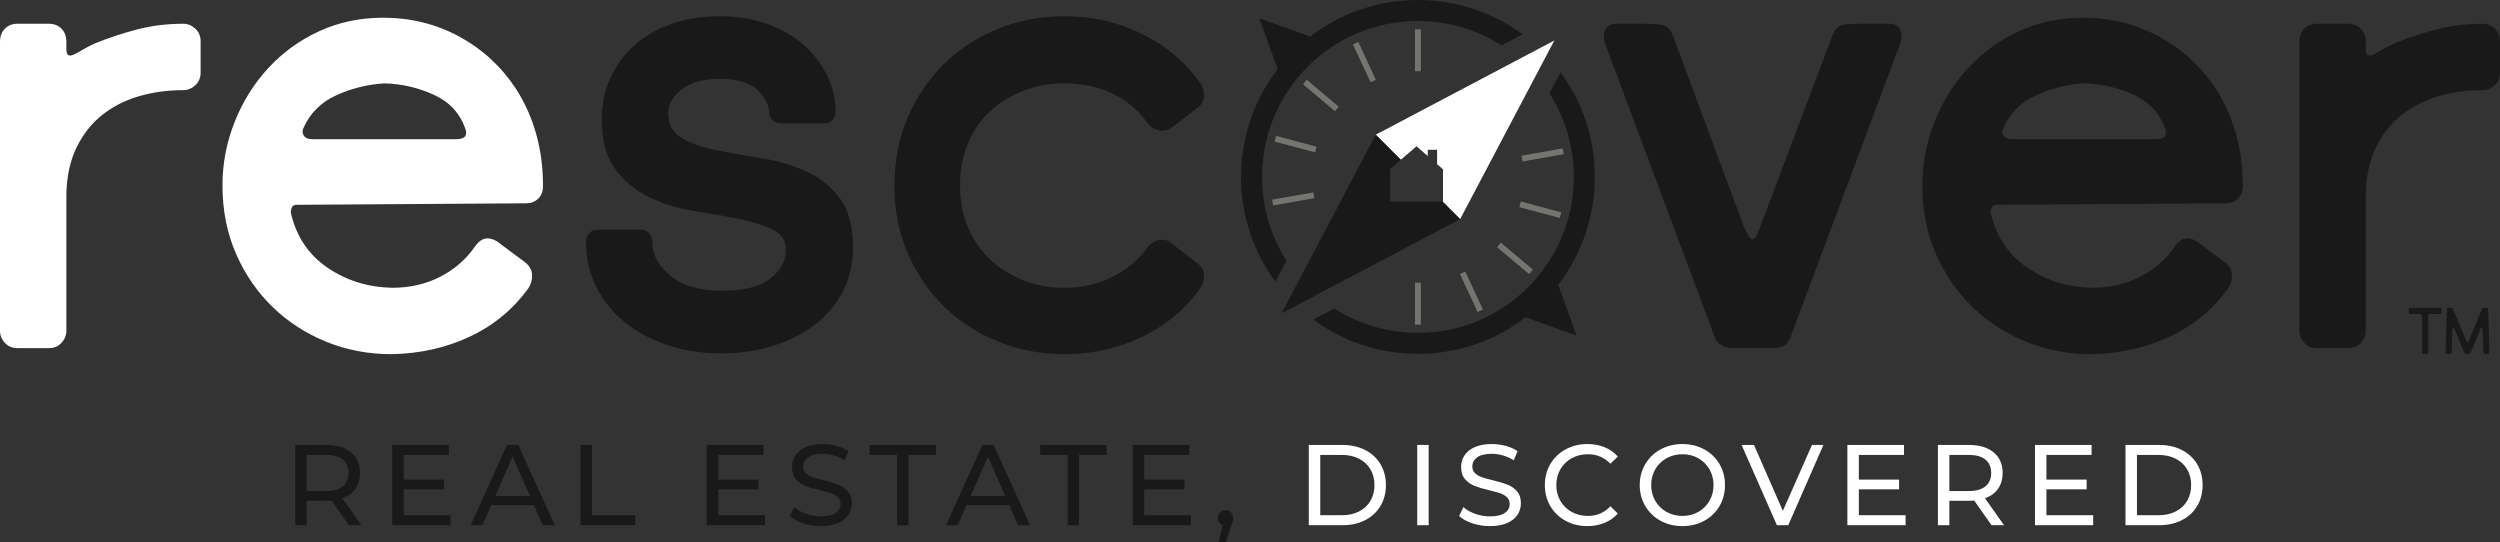 <?xml version="1.0" encoding="UTF-8"?>
<svg width="415px" height="90px" viewBox="0 0 415 90" version="1.1" xmlns="http://www.w3.org/2000/svg" xmlns:xlink="http://www.w3.org/1999/xlink">
    <rect x="0" y="0" width="415" height="90" fill="#333333" stroke="none"/>
    <title>Group Copy</title>
    <g id="Page-2" stroke="none" stroke-width="1" fill="none" fill-rule="evenodd">
        <g id="Group-Copy">
            <path d="M235.866,46.926 L235.866,53.875 L234.889,53.875 L234.889,46.926 L235.866,46.926 Z M235.866,4.866 L235.866,11.815 L234.889,11.815 L234.889,4.866 L235.866,4.866 Z M245.287,51.786 L242.352,45.488 L243.237,45.075 L246.173,51.373 L245.287,51.786 M227.516,13.666 L224.58,7.368 L225.466,6.955 L228.402,13.253 L227.516,13.666 M253.83,45.496 L248.507,41.029 L249.136,40.281 L254.458,44.748 L253.83,45.496 M221.618,18.46 L216.296,13.994 L216.925,13.245 L222.246,17.712 L221.618,18.46 M258.913,36.185 L252.204,34.386 L252.457,33.442 L259.168,35.241 L258.913,36.185 M218.298,25.298 L211.587,23.5 L211.84,22.556 L218.55,24.355 L218.298,25.298 M252.746,26.804 L252.576,25.841 L259.418,24.634 L259.588,25.596 L252.746,26.804 M211.335,34.107 L211.165,33.145 L218.008,31.937 L218.178,32.9 L211.335,34.107" id="Combined-Shape" fill="#747470"></path>
            <path d="M247.639,73.712 C248.424,73.712 249.198,73.813 249.96,74.016 C250.72,74.219 251.373,74.511 251.919,74.892 L251.291,76.414 C250.733,76.059 250.137,75.789 249.502,75.605 C248.868,75.422 248.247,75.33 247.639,75.33 C246.56,75.33 245.752,75.526 245.213,75.918 C244.673,76.312 244.404,76.82 244.404,77.441 C244.404,77.898 244.557,78.269 244.861,78.555 C245.165,78.84 245.542,79.061 245.993,79.22 C246.443,79.379 247.055,79.546 247.829,79.724 C248.83,79.966 249.636,80.206 250.245,80.448 C250.853,80.688 251.377,81.056 251.814,81.551 C252.251,82.046 252.47,82.712 252.47,83.549 C252.47,84.247 252.28,84.884 251.9,85.461 C251.519,86.039 250.942,86.495 250.169,86.831 C249.395,87.167 248.444,87.335 247.315,87.335 C246.313,87.335 245.347,87.181 244.414,86.87 C243.482,86.559 242.75,86.156 242.217,85.661 L242.922,84.177 C243.428,84.633 244.078,85.004 244.871,85.29 C245.663,85.575 246.477,85.718 247.315,85.718 C248.418,85.718 249.242,85.531 249.788,85.157 C250.333,84.783 250.606,84.285 250.606,83.663 C250.606,83.206 250.456,82.836 250.159,82.55 C249.861,82.265 249.493,82.046 249.056,81.893 C248.619,81.741 248,81.571 247.201,81.379 C246.199,81.139 245.391,80.898 244.776,80.657 C244.16,80.416 243.634,80.045 243.197,79.543 C242.76,79.043 242.541,78.367 242.541,77.517 C242.541,76.808 242.727,76.166 243.102,75.596 C243.476,75.025 244.043,74.568 244.804,74.226 C245.566,73.883 246.509,73.712 247.639,73.712 Z M263.503,73.712 C264.543,73.712 265.494,73.886 266.356,74.236 C267.219,74.584 267.954,75.1 268.563,75.786 L267.327,76.984 C266.325,75.932 265.076,75.405 263.578,75.405 C262.59,75.405 261.696,75.628 260.897,76.072 C260.098,76.515 259.473,77.127 259.023,77.908 C258.572,78.687 258.349,79.56 258.349,80.523 C258.349,81.488 258.572,82.36 259.023,83.14 C259.473,83.92 260.098,84.532 260.897,84.976 C261.696,85.42 262.59,85.643 263.578,85.643 C265.063,85.643 266.312,85.11 267.327,84.044 L268.563,85.243 C267.954,85.928 267.215,86.448 266.346,86.802 C265.478,87.158 264.524,87.335 263.485,87.335 C262.152,87.335 260.951,87.041 259.879,86.451 C258.807,85.861 257.967,85.049 257.358,84.016 C256.751,82.982 256.446,81.818 256.446,80.523 C256.446,79.229 256.751,78.066 257.358,77.032 C257.967,75.997 258.811,75.186 259.889,74.596 C260.966,74.006 262.172,73.712 263.503,73.712 Z M279.291,73.712 C280.623,73.712 281.827,74.006 282.905,74.596 C283.982,75.186 284.826,75.997 285.435,77.032 C286.044,78.066 286.348,79.229 286.348,80.523 C286.348,81.818 286.044,82.982 285.435,84.016 C284.826,85.049 283.982,85.861 282.905,86.451 C281.827,87.041 280.623,87.335 279.291,87.335 C277.946,87.335 276.735,87.041 275.658,86.451 C274.579,85.861 273.733,85.045 273.118,84.006 C272.503,82.965 272.196,81.805 272.196,80.523 C272.196,79.243 272.503,78.082 273.118,77.041 C273.733,76.001 274.579,75.186 275.658,74.596 C276.735,74.006 277.946,73.712 279.291,73.712 Z M222.871,73.864 C224.278,73.864 225.529,74.143 226.619,74.701 C227.709,75.26 228.555,76.042 229.157,77.051 C229.761,78.059 230.062,79.217 230.062,80.523 C230.062,81.83 229.761,82.987 229.157,83.996 C228.555,85.004 227.709,85.788 226.619,86.346 C225.529,86.905 224.278,87.183 222.871,87.183 L217.26,87.183 L217.26,73.864 L222.871,73.864 Z M237.157,73.864 L237.157,87.183 L235.255,87.183 L235.255,73.864 L237.157,73.864 Z M291.162,73.864 L295.955,84.805 L300.787,73.864 L302.689,73.864 L296.849,87.183 L294.967,87.183 L289.106,73.864 L291.162,73.864 Z M316.062,73.864 L316.062,75.519 L308.568,75.519 L308.568,79.611 L315.244,79.611 L315.244,81.228 L308.568,81.228 L308.568,85.528 L316.328,85.528 L316.328,87.183 L306.665,87.183 L306.665,73.864 L316.062,73.864 Z M326.885,73.864 C328.609,73.864 329.966,74.277 330.956,75.1 C331.944,75.925 332.439,77.06 332.439,78.507 C332.439,79.534 332.186,80.409 331.678,81.132 C331.17,81.856 330.448,82.382 329.51,82.712 L332.668,87.183 L330.595,87.183 L327.722,83.092 C327.366,83.118 327.088,83.13 326.885,83.13 L323.595,83.13 L323.595,87.183 L321.692,87.183 L321.692,73.864 L326.885,73.864 Z M347.201,73.864 L347.201,75.519 L339.707,75.519 L339.707,79.611 L346.383,79.611 L346.383,81.228 L339.707,81.228 L339.707,85.528 L347.467,85.528 L347.467,87.183 L337.805,87.183 L337.805,73.864 L347.201,73.864 Z M358.443,73.864 C359.85,73.864 361.099,74.143 362.19,74.701 C363.281,75.26 364.127,76.042 364.729,77.051 C365.332,78.059 365.633,79.217 365.633,80.523 C365.633,81.83 365.332,82.987 364.729,83.996 C364.127,85.004 363.281,85.788 362.19,86.346 C361.099,86.905 359.85,87.183 358.443,87.183 L352.832,87.183 L352.832,73.864 L358.443,73.864 Z M279.291,75.405 C278.313,75.405 277.43,75.628 276.637,76.072 C275.844,76.515 275.223,77.127 274.772,77.908 C274.322,78.687 274.098,79.56 274.098,80.523 C274.098,81.488 274.322,82.36 274.772,83.14 C275.223,83.92 275.844,84.532 276.637,84.976 C277.43,85.42 278.313,85.643 279.291,85.643 C280.267,85.643 281.146,85.42 281.926,84.976 C282.705,84.532 283.32,83.92 283.77,83.14 C284.22,82.36 284.446,81.488 284.446,80.523 C284.446,79.56 284.22,78.687 283.77,77.908 C283.32,77.127 282.705,76.515 281.926,76.072 C281.146,75.628 280.267,75.405 279.291,75.405 Z M222.758,75.519 L219.162,75.519 L219.162,85.528 L222.758,85.528 C223.835,85.528 224.783,85.319 225.601,84.9 C226.419,84.481 227.049,83.896 227.493,83.14 C227.937,82.385 228.16,81.513 228.16,80.523 C228.16,79.534 227.937,78.662 227.493,77.908 C227.049,77.153 226.419,76.566 225.601,76.148 C224.783,75.729 223.835,75.519 222.758,75.519 Z M358.328,75.519 L354.734,75.519 L354.734,85.528 L358.328,85.528 C359.406,85.528 360.354,85.319 361.172,84.9 C361.991,84.481 362.621,83.896 363.065,83.14 C363.508,82.385 363.731,81.513 363.731,80.523 C363.731,79.534 363.508,78.662 363.065,77.908 C362.621,77.153 361.991,76.566 361.172,76.148 C360.354,75.729 359.406,75.519 358.328,75.519 Z M326.828,75.519 L323.595,75.519 L323.595,81.513 L326.828,81.513 C328.033,81.513 328.952,81.253 329.586,80.733 C330.22,80.213 330.537,79.471 330.537,78.507 C330.537,77.542 330.22,76.804 329.586,76.29 C328.952,75.776 328.033,75.519 326.828,75.519 Z M63.597,2.942 C68.186,2.942 72.401,3.987 76.242,6.072 C80.079,8.16 83.208,11.04 85.63,14.713 C88.636,19.389 90.138,24.774 90.138,30.867 C90.138,31.787 89.865,32.495 89.324,32.996 C88.78,33.497 88.134,33.748 87.383,33.748 L49.2,33.998 C48.781,33.998 48.512,34.186 48.387,34.561 C48.261,34.937 48.24,35.25 48.324,35.501 C49.241,39.341 51.266,42.325 54.395,44.454 C57.525,46.582 61.093,47.69 65.1,47.772 C68.02,47.772 70.671,47.168 73.048,45.957 C75.427,44.747 77.367,43.057 78.87,40.885 C79.537,39.968 80.248,39.53 80.998,39.571 C81.75,39.614 82.501,39.968 83.252,40.635 L87.133,43.514 C87.884,44.1 88.279,44.788 88.322,45.581 C88.363,46.376 88.175,47.105 87.759,47.772 C85.255,51.278 82.02,53.97 78.056,55.849 C74.091,57.727 69.731,58.708 64.974,58.792 C61.134,58.792 57.525,58.104 54.145,56.726 C50.764,55.348 47.801,53.43 45.256,50.966 C42.709,48.503 40.687,45.562 39.185,42.138 C37.682,38.715 36.931,34.917 36.931,30.742 C36.931,27.154 37.598,23.667 38.934,20.285 C40.269,16.904 42.126,13.921 44.505,11.332 C46.883,8.745 49.701,6.699 52.956,5.196 C56.21,3.693 59.757,2.942 63.597,2.942 Z M8.137,3.943 C8.97,3.943 9.659,4.216 10.203,4.757 C10.744,5.302 11.017,6.031 11.017,6.949 L11.017,8.076 C11.017,8.661 11.12,9.016 11.33,9.141 C11.537,9.266 11.83,9.245 12.205,9.077 C12.582,8.911 13.082,8.639 13.709,8.264 C14.334,7.888 15.022,7.534 15.774,7.199 C18.028,6.282 20.362,5.509 22.784,4.882 C25.204,4.257 27.749,3.943 30.422,3.943 C31.172,3.943 31.839,4.216 32.424,4.757 C33.007,5.302 33.3,5.99 33.3,6.824 L33.3,12.084 C33.3,12.918 33.007,13.608 32.424,14.149 C31.839,14.693 31.172,14.964 30.422,14.964 C27.833,14.964 25.392,15.297 23.098,15.965 C20.801,16.634 18.778,17.656 17.026,19.034 C15.273,20.411 13.853,22.185 12.769,24.355 C11.683,26.527 11.099,29.113 11.017,32.119 L11.017,54.91 C11.017,55.662 10.744,56.33 10.203,56.914 C9.659,57.5 8.97,57.79 8.137,57.79 L2.879,57.79 C2.044,57.79 1.356,57.5 0.813,56.914 C0.27,56.33 0,55.662 0,54.91 L0,6.949 C0,6.031 0.27,5.302 0.813,4.757 C1.356,4.216 2.044,3.943 2.879,3.943 L8.137,3.943 Z M258.017,6.724 L242.381,36.377 L239.447,33.442 L239.539,33.442 L239.539,28.111 L238.559,27.256 L238.559,24.864 L237.004,24.864 L237.004,25.9 L235.145,24.281 L232.53,26.523 L228.373,22.364 L258.017,6.724 Z M63.848,13.835 C61.009,14.005 58.318,14.672 55.772,15.84 C53.225,17.011 51.411,18.846 50.327,21.35 C50.158,21.769 50.202,22.164 50.452,22.539 C50.702,22.916 51.159,23.103 51.829,23.103 L75.74,23.103 C77.158,23.103 77.66,22.52 77.242,21.35 C76.324,18.764 74.571,16.885 71.984,15.714 C69.397,14.546 66.684,13.921 63.848,13.835 Z" id="Combined-Shape" fill="#FFFFFF"></path>
            <path d="M203.45,84.69 C203.805,84.69 204.099,84.815 204.333,85.062 C204.568,85.309 204.685,85.616 204.685,85.984 C204.685,86.175 204.664,86.358 204.619,86.536 C204.575,86.714 204.489,86.987 204.362,87.355 L203.468,90 L202.27,90 L202.973,87.164 C202.732,87.076 202.539,86.926 202.394,86.717 C202.248,86.507 202.175,86.263 202.175,85.984 C202.175,85.605 202.296,85.293 202.536,85.052 C202.776,84.812 203.081,84.69 203.45,84.69 Z M136.566,73.712 C137.352,73.712 138.125,73.813 138.887,74.016 C139.647,74.219 140.3,74.511 140.846,74.892 L140.218,76.414 C139.66,76.059 139.064,75.789 138.43,75.605 C137.796,75.422 137.175,75.33 136.566,75.33 C135.489,75.33 134.679,75.526 134.141,75.918 C133.601,76.312 133.332,76.82 133.332,77.441 C133.332,77.898 133.484,78.269 133.789,78.555 C134.093,78.84 134.47,79.061 134.921,79.22 C135.37,79.379 135.982,79.546 136.756,79.724 C137.758,79.966 138.563,80.206 139.172,80.448 C139.781,80.688 140.304,81.056 140.742,81.551 C141.179,82.046 141.398,82.712 141.398,83.549 C141.398,84.247 141.207,84.884 140.827,85.461 C140.447,86.039 139.869,86.495 139.096,86.831 C138.323,87.167 137.371,87.335 136.243,87.335 C135.24,87.335 134.274,87.181 133.341,86.87 C132.41,86.559 131.677,86.156 131.144,85.661 L131.849,84.177 C132.356,84.633 133.006,85.004 133.799,85.29 C134.59,85.575 135.405,85.718 136.243,85.718 C137.347,85.718 138.17,85.531 138.716,85.157 C139.26,84.783 139.534,84.285 139.534,83.663 C139.534,83.206 139.384,82.836 139.086,82.55 C138.788,82.265 138.421,82.046 137.983,81.893 C137.546,81.741 136.927,81.571 136.129,81.379 C135.127,81.139 134.318,80.898 133.703,80.657 C133.088,80.416 132.561,80.045 132.124,79.543 C131.687,79.043 131.468,78.367 131.468,77.517 C131.468,76.808 131.655,76.166 132.03,75.596 C132.403,75.025 132.971,74.568 133.731,74.226 C134.493,73.883 135.437,73.712 136.566,73.712 Z M126.731,73.864 L126.731,75.519 L119.237,75.519 L119.237,79.611 L125.913,79.611 L125.913,81.228 L119.237,81.228 L119.237,85.528 L126.998,85.528 L126.998,87.183 L117.334,87.183 L117.334,73.864 L126.731,73.864 Z M164.948,73.864 L170.997,87.183 L169,87.183 L167.535,83.854 L160.458,83.854 L158.994,87.183 L157.035,87.183 L163.065,73.864 L164.948,73.864 Z M197.438,73.864 L197.438,75.519 L189.944,75.519 L189.944,79.611 L196.62,79.611 L196.62,81.228 L189.944,81.228 L189.944,85.528 L197.705,85.528 L197.705,87.183 L188.042,87.183 L188.042,73.864 L197.438,73.864 Z M183.685,73.864 L183.685,75.519 L179.12,75.519 L179.12,87.183 L177.237,87.183 L177.237,75.519 L172.672,75.519 L172.672,73.864 L183.685,73.864 Z M155.361,73.864 L155.361,75.519 L150.795,75.519 L150.795,87.183 L148.912,87.183 L148.912,75.519 L144.346,75.519 L144.346,73.864 L155.361,73.864 Z M54.199,73.864 C55.924,73.864 57.282,74.277 58.27,75.1 C59.259,75.925 59.753,77.06 59.753,78.507 C59.753,79.534 59.5,80.409 58.993,81.132 C58.486,81.856 57.762,82.382 56.824,82.712 L59.982,87.183 L57.909,87.183 L55.037,83.092 C54.681,83.118 54.402,83.13 54.199,83.13 L50.908,83.13 L50.908,87.183 L49.006,87.183 L49.006,73.864 L54.199,73.864 Z M74.514,73.864 L74.514,75.519 L67.02,75.519 L67.02,79.611 L73.697,79.611 L73.697,81.228 L67.02,81.228 L67.02,85.528 L74.781,85.528 L74.781,87.183 L65.118,87.183 L65.118,73.864 L74.514,73.864 Z M86.043,73.864 L92.091,87.183 L90.094,87.183 L88.63,83.854 L81.553,83.854 L80.088,87.183 L78.129,87.183 L84.159,73.864 L86.043,73.864 Z M98.255,73.864 L98.255,85.528 L105.465,85.528 L105.465,87.183 L96.353,87.183 L96.353,73.864 L98.255,73.864 Z M163.997,75.805 L161.125,82.331 L166.87,82.331 L163.997,75.805 Z M85.092,75.805 L82.219,82.331 L87.964,82.331 L85.092,75.805 Z M54.142,75.519 L50.908,75.519 L50.908,81.513 L54.142,81.513 C55.347,81.513 56.266,81.253 56.9,80.733 C57.535,80.213 57.851,79.471 57.851,78.507 C57.851,77.542 57.535,76.804 56.9,76.29 C56.266,75.776 55.347,75.519 54.142,75.519 Z M345.771,2.942 C350.359,2.942 354.575,3.987 358.414,6.072 C362.252,8.16 365.382,11.04 367.804,14.713 C370.808,19.389 372.311,24.774 372.311,30.867 C372.311,31.787 372.039,32.495 371.497,32.996 C370.954,33.497 370.308,33.748 369.557,33.748 L331.374,33.998 C330.955,33.998 330.684,34.186 330.559,34.561 C330.435,34.937 330.413,35.25 330.498,35.501 C331.415,39.341 333.44,42.325 336.569,44.454 C339.699,46.582 343.266,47.69 347.272,47.772 C350.193,47.772 352.843,47.168 355.222,45.957 C357.601,44.747 359.542,43.057 361.044,40.885 C361.667,40.029 362.326,39.59 363.022,39.569 L363.172,39.571 C363.923,39.614 364.674,39.968 365.425,40.635 L369.306,43.514 C370.058,44.1 370.453,44.788 370.496,45.581 C370.537,46.376 370.349,47.105 369.933,47.772 C367.429,51.278 364.194,53.97 360.23,55.849 C356.438,57.646 352.283,58.621 347.766,58.776 L347.147,58.792 C343.307,58.792 339.699,58.104 336.319,56.726 C332.938,55.348 329.975,53.43 327.43,50.966 C324.884,48.503 322.862,45.562 321.358,42.138 C319.856,38.715 319.106,34.917 319.106,30.742 C319.106,27.154 319.771,23.667 321.108,20.285 C322.442,16.904 324.3,13.921 326.679,11.332 C329.057,8.745 331.874,6.699 335.13,5.196 C338.384,3.693 341.93,2.942 345.771,2.942 Z M176.644,2.691 C181.316,2.691 185.635,3.674 189.6,5.634 C193.564,7.597 196.799,10.33 199.303,13.835 C199.719,14.505 199.907,15.235 199.866,16.028 C199.823,16.822 199.428,17.467 198.676,17.969 L194.796,20.974 C194.294,21.413 193.746,21.651 193.152,21.69 L192.952,21.696 C192.818,21.694 192.681,21.683 192.542,21.662 C191.707,21.537 191.04,21.142 190.539,20.473 C187.284,16.049 182.652,13.835 176.644,13.835 C174.306,13.835 172.093,14.233 170.008,15.026 C167.921,15.821 166.084,16.927 164.5,18.344 C162.913,19.765 161.661,21.537 160.744,23.667 C159.825,25.796 159.367,28.155 159.367,30.742 C159.367,33.415 159.825,35.793 160.744,37.879 C161.661,39.968 162.913,41.742 164.5,43.202 C166.084,44.663 167.921,45.79 170.008,46.582 C172.093,47.377 174.306,47.772 176.644,47.772 C179.564,47.772 182.215,47.189 184.592,46.019 C186.971,44.851 188.952,43.182 190.539,41.01 C191.04,40.343 191.707,39.946 192.542,39.821 C192.671,39.802 192.797,39.792 192.921,39.791 L193.106,39.798 C193.718,39.842 194.281,40.122 194.796,40.635 L198.676,43.64 C199.428,44.141 199.823,44.788 199.866,45.581 C199.907,46.376 199.719,47.105 199.303,47.772 C196.799,51.278 193.564,53.993 189.6,55.912 C185.808,57.748 181.691,58.707 177.251,58.787 L176.644,58.792 C172.803,58.792 169.173,58.104 165.751,56.726 C162.328,55.348 159.345,53.43 156.8,50.966 C154.253,48.503 152.231,45.562 150.729,42.138 C149.226,38.715 148.475,34.917 148.475,30.742 C148.475,26.652 149.226,22.874 150.729,19.409 C152.231,15.946 154.253,12.981 156.8,10.518 C159.345,8.056 162.328,6.135 165.751,4.757 C169.173,3.38 172.803,2.691 176.644,2.691 Z M406.939,51.095 C407.064,51.095 407.151,51.158 407.198,51.283 L409.425,56.632 C409.473,56.773 409.535,56.832 409.613,56.809 C409.691,56.785 409.746,56.742 409.777,56.679 L412.006,51.283 C412.052,51.158 412.138,51.095 412.263,51.095 L412.756,51.095 C412.944,51.095 413.037,51.189 413.037,51.377 L413.249,58.509 C413.249,58.572 413.226,58.631 413.179,58.685 C413.131,58.74 413.069,58.768 412.991,58.768 L412.498,58.768 C412.42,58.768 412.357,58.74 412.31,58.685 C412.263,58.631 412.24,58.572 412.24,58.509 L412.099,54.615 C412.085,54.489 412.037,54.423 411.959,54.415 C411.88,54.407 411.81,54.466 411.747,54.591 L410.105,58.603 C410.058,58.713 409.949,58.768 409.777,58.768 L409.425,58.768 C409.253,58.768 409.144,58.713 409.097,58.603 L407.408,54.521 C407.362,54.411 407.298,54.376 407.22,54.415 C407.142,54.454 407.095,54.552 407.079,54.708 L406.986,58.509 C406.986,58.572 406.962,58.631 406.916,58.685 C406.869,58.74 406.806,58.768 406.728,58.768 L406.212,58.768 C406.133,58.768 406.071,58.74 406.024,58.685 C405.978,58.631 405.953,58.572 405.953,58.509 L406.188,51.377 C406.188,51.189 406.274,51.095 406.446,51.095 L406.939,51.095 Z M405.04,51.095 C405.101,51.095 405.16,51.122 405.215,51.177 C405.269,51.232 405.297,51.298 405.297,51.377 L405.297,51.846 C405.297,51.924 405.269,51.991 405.215,52.045 C405.16,52.1 405.101,52.127 405.04,52.127 L403.327,52.127 C403.17,52.127 403.092,52.207 403.092,52.362 L403.092,58.509 C403.092,58.572 403.068,58.631 403.021,58.685 C402.974,58.74 402.912,58.768 402.835,58.768 L402.341,58.768 C402.263,58.768 402.196,58.74 402.143,58.685 C402.087,58.631 402.061,58.572 402.061,58.509 L402.061,52.409 C402.061,52.331 402.04,52.265 402.001,52.21 C401.962,52.155 401.911,52.127 401.849,52.127 L400.114,52.127 C400.035,52.127 399.972,52.1 399.925,52.045 C399.878,51.991 399.855,51.924 399.855,51.846 L399.855,51.377 C399.855,51.189 399.941,51.095 400.114,51.095 L405.04,51.095 Z M259.05,11.995 C262.625,16.86 264.74,22.869 264.74,29.37 C264.74,36.103 262.475,42.306 258.666,47.26 L261.718,55.718 L256.878,53.971 L253.261,52.667 C248.309,56.476 242.108,58.741 235.377,58.741 C228.877,58.741 222.87,56.627 218.006,53.05 L221.488,51.212 C225.501,53.771 230.266,55.254 235.377,55.254 C249.669,55.254 261.253,43.666 261.253,29.37 C261.253,24.258 259.771,19.492 257.213,15.478 L259.05,11.995 Z M119.431,2.691 C122.268,2.691 124.877,3.11 127.256,3.943 C129.634,4.78 131.657,5.928 133.328,7.387 C134.996,8.849 136.311,10.539 137.271,12.459 C138.229,14.38 138.711,16.425 138.711,18.596 C138.711,19.095 138.543,19.534 138.21,19.91 C137.912,20.243 137.516,20.429 137.023,20.466 L136.833,20.473 L129.697,20.473 C129.028,20.473 128.528,20.285 128.194,19.91 C127.86,19.534 127.694,19.095 127.694,18.596 C127.61,17.26 126.921,16.008 125.628,14.839 C124.334,13.67 122.268,13.085 119.431,13.085 C116.759,13.085 114.675,13.67 113.172,14.839 C111.67,16.008 110.919,17.301 110.919,18.72 C110.919,20.641 111.67,22.039 113.172,22.916 C114.675,23.792 116.572,24.461 118.868,24.918 C121.162,25.378 123.625,25.816 126.254,26.234 C128.883,26.652 131.344,27.36 133.64,28.362 C135.935,29.364 137.834,30.847 139.336,32.808 C140.839,34.771 141.59,37.547 141.59,41.135 C141.59,43.809 141.027,46.228 139.9,48.399 C138.773,50.571 137.228,52.406 135.269,53.909 C133.306,55.411 130.99,56.581 128.321,57.415 C125.838,58.189 123.215,58.605 120.448,58.66 L119.807,58.667 C116.634,58.667 113.692,58.229 110.981,57.352 C108.268,56.476 105.889,55.223 103.845,53.595 C101.799,51.967 100.193,50.007 99.025,47.71 C97.856,45.414 97.272,42.888 97.272,40.134 C97.272,39.632 97.439,39.175 97.773,38.756 C98.106,38.34 98.566,38.13 99.15,38.13 L106.287,38.13 C106.953,38.13 107.455,38.34 107.789,38.756 C108.121,39.175 108.289,39.632 108.289,40.134 C108.289,42.305 109.311,44.204 111.356,45.831 C113.401,47.459 116.259,48.274 119.933,48.274 C123.438,48.274 126.067,47.606 127.819,46.269 C129.572,44.935 130.448,43.348 130.448,41.511 C130.448,39.927 129.697,38.778 128.194,38.068 C126.692,37.359 124.815,36.774 122.561,36.314 C120.308,35.857 117.845,35.419 115.175,34.999 C112.503,34.583 110.042,33.832 107.789,32.745 C105.535,31.662 103.658,30.116 102.155,28.112 C100.653,26.109 99.902,23.354 99.902,19.847 C99.902,17.26 100.402,14.9 101.404,12.773 C102.406,10.644 103.783,8.827 105.535,7.324 C107.288,5.822 109.354,4.675 111.732,3.881 C114.111,3.088 116.677,2.691 119.431,2.691 Z M389.837,3.943 C390.669,3.943 391.359,4.216 391.902,4.757 C392.444,5.302 392.716,6.031 392.716,6.949 L392.716,8.076 C392.716,8.661 392.821,9.016 393.03,9.141 C393.107,9.188 393.197,9.214 393.299,9.22 L393.404,9.219 C393.55,9.209 393.718,9.161 393.905,9.077 C394.282,8.911 394.781,8.639 395.408,8.264 C396.034,7.888 396.722,7.534 397.473,7.199 C399.727,6.282 402.063,5.509 404.484,4.882 C406.904,4.257 409.449,3.943 412.121,3.943 C412.871,3.943 413.539,4.216 414.124,4.757 C414.707,5.302 415,5.99 415,6.824 L415,12.084 C415,12.918 414.707,13.608 414.124,14.149 C413.539,14.693 412.871,14.964 412.121,14.964 C409.533,14.964 407.091,15.297 404.797,15.965 C402.5,16.634 400.478,17.656 398.726,19.034 C396.973,20.411 395.553,22.185 394.468,24.355 C393.384,26.527 392.798,29.113 392.716,32.119 L392.716,54.91 C392.716,55.662 392.444,56.33 391.902,56.914 C391.405,57.451 390.783,57.739 390.042,57.784 L389.837,57.79 L384.578,57.79 C383.744,57.79 383.055,57.5 382.513,56.914 C381.969,56.33 381.7,55.662 381.7,54.91 L381.7,6.949 C381.7,6.031 381.969,5.302 382.513,4.757 C383.055,4.216 383.744,3.943 384.578,3.943 L389.837,3.943 Z M273.034,3.943 C273.786,3.943 274.641,3.987 275.601,4.069 C276.56,4.153 277.249,4.739 277.666,5.822 L289.435,37.503 C290.018,38.924 290.499,39.655 290.874,39.696 L290.945,39.697 L291.016,39.684 C291.35,39.588 291.698,39.028 292.064,38.005 L304.208,5.822 C304.624,4.739 305.312,4.153 306.273,4.069 C307.232,3.987 308.088,3.943 308.839,3.943 L313.596,3.943 C314.598,3.943 315.224,4.342 315.475,5.134 C315.725,5.928 315.682,6.699 315.35,7.45 L297.197,56.037 C296.8,57.146 295.956,57.727 294.662,57.785 L294.442,57.79 L287.556,57.79 C286.888,57.79 286.284,57.625 285.741,57.289 C285.198,56.957 284.844,56.538 284.678,56.037 L266.525,7.45 C266.19,6.699 266.149,5.928 266.4,5.134 C266.65,4.342 267.276,3.943 268.278,3.943 L273.034,3.943 Z M228.373,22.364 L232.53,26.523 L230.752,28.049 L230.752,33.442 L239.447,33.441 L242.381,36.377 L212.737,52.017 L228.373,22.364 Z M235.377,0 C241.878,0 247.884,2.115 252.748,5.692 L249.266,7.529 C245.254,4.97 240.488,3.487 235.377,3.487 C221.085,3.487 209.501,15.075 209.501,29.37 C209.501,34.483 210.983,39.249 213.541,43.263 L211.705,46.747 C208.128,41.881 206.014,35.872 206.014,29.37 C206.014,22.638 208.279,16.435 212.087,11.481 L209.036,3.023 L217.493,6.074 C222.446,2.265 228.647,0 235.377,0 Z M346.021,13.835 C343.183,14.005 340.491,14.672 337.946,15.84 C335.399,17.011 333.584,18.846 332.5,21.35 C332.332,21.769 332.375,22.164 332.626,22.539 C332.877,22.916 333.333,23.103 334.003,23.103 L357.914,23.103 C359.332,23.103 359.833,22.52 359.416,21.35 C358.496,18.764 356.745,16.885 354.159,15.714 C351.733,14.619 349.196,14.001 346.552,13.858 L346.021,13.835 Z" id="Combined-Shape" fill="#1A1919"></path>
        </g>
    </g>
</svg>